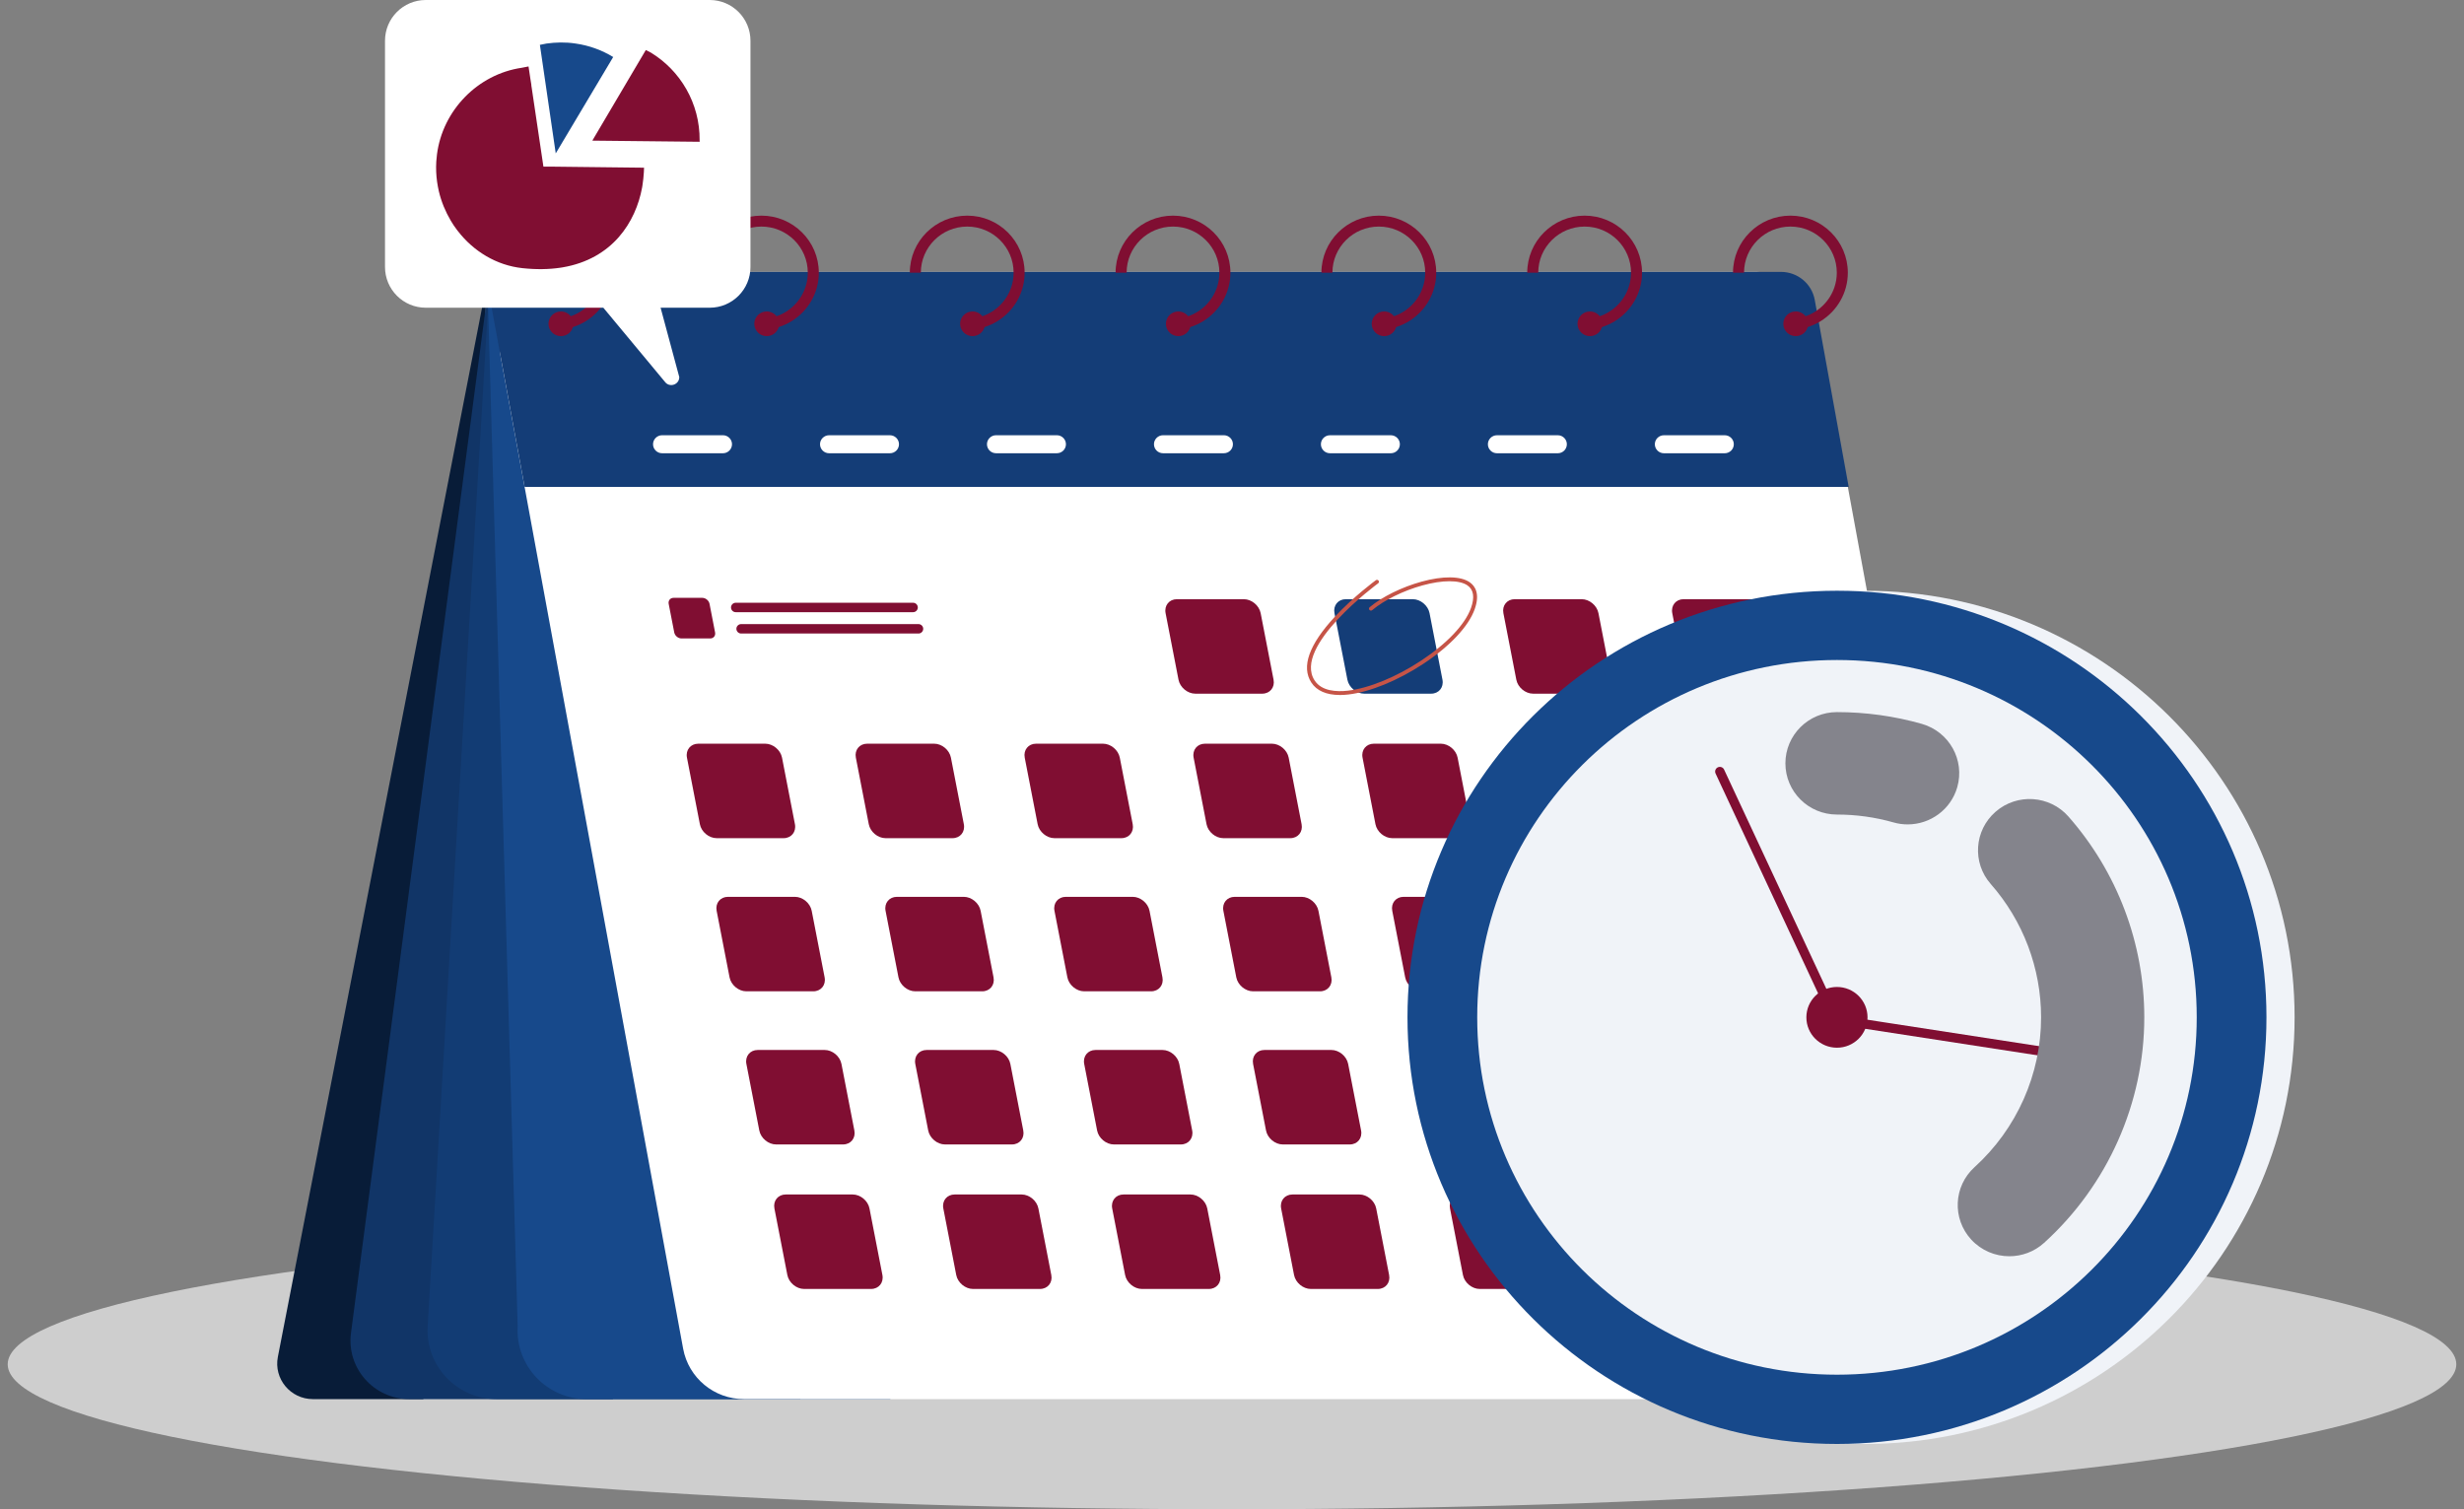 <svg xmlns="http://www.w3.org/2000/svg" width="160" height="98" viewBox="0 0 160 98" fill="none"><rect x="0" y="0" width="160" height="98" fill="#808080" stroke="none"/><g id="illustration"><ellipse id="ellipse" cx="80" cy="88.588" rx="79.5" ry="9.412" fill="#CECECE"></ellipse><g id="vector"><path id="Vector" d="M31.641 18.237L18.043 88.108C17.766 89.529 18.862 90.849 20.319 90.849H27.49L31.641 18.237Z" fill="#081C38"></path><path id="Vector_2" d="M31.804 17.954L22.791 86.557C22.491 88.832 24.274 90.849 26.582 90.849H39.804L32.349 17.706L31.804 17.954Z" fill="#113567"></path><path id="Vector_3" d="M31.805 17.954L27.77 86.12C27.618 88.686 29.67 90.849 32.256 90.849H51.976L31.805 17.954Z" fill="#123C74"></path><path id="Vector_4" d="M31.653 18.511L33.615 86.12C33.463 88.686 35.516 90.85 38.102 90.85H57.821L31.653 18.511Z" fill="#17498B"></path><path id="Vector_5" d="M126.065 90.849H48.313C46.372 90.849 44.708 89.47 44.359 87.572L32.528 23.265C31.991 20.346 34.246 17.655 37.233 17.655H114.069C116.01 17.655 117.674 19.034 118.023 20.932L130.019 86.135C130.471 88.589 128.574 90.85 126.065 90.85V90.849Z" fill="white"></path><path id="Vector_6" d="M34.068 31.617H120.045L117.841 19.475C117.65 18.422 116.727 17.655 115.65 17.655H32.371C31.916 17.655 31.572 18.066 31.654 18.51L34.067 31.616L34.068 31.617Z" fill="#143D77"></path><g id="Group"><g id="Group_2"><path id="Vector_7" d="M36.077 14.002C34.022 14.002 32.35 15.662 32.35 17.705H33.066C33.066 16.055 34.416 14.712 36.078 14.712C37.739 14.712 39.09 16.054 39.09 17.705C39.09 18.037 39.036 18.355 38.935 18.653C38.639 19.532 37.944 20.231 37.062 20.534C36.805 20.622 36.532 20.678 36.249 20.694V21.406C36.58 21.391 36.899 21.333 37.202 21.238C38.411 20.858 39.356 19.879 39.682 18.653C39.763 18.351 39.806 18.033 39.806 17.706C39.806 15.663 38.134 14.002 36.078 14.002L36.077 14.002Z" fill="#800E32"></path><path id="Vector_8" d="M37.23 21.025C37.23 21.099 37.219 21.171 37.2 21.239C37.106 21.578 36.793 21.827 36.422 21.827C35.977 21.827 35.615 21.468 35.615 21.025C35.615 20.583 35.977 20.224 36.422 20.224C36.682 20.224 36.913 20.346 37.061 20.536C37.167 20.672 37.229 20.842 37.229 21.026L37.23 21.025Z" fill="#800E32"></path></g><g id="Group_3"><path id="Vector_9" d="M49.441 14.002C47.386 14.002 45.714 15.662 45.714 17.705H46.429C46.429 16.055 47.781 14.712 49.442 14.712C51.103 14.712 52.454 16.054 52.454 17.705C52.454 18.037 52.399 18.355 52.299 18.652C52.003 19.532 51.307 20.231 50.428 20.534C50.17 20.622 49.897 20.678 49.613 20.694V21.406C49.944 21.391 50.263 21.333 50.566 21.238C51.775 20.858 52.72 19.879 53.047 18.653C53.127 18.351 53.17 18.033 53.17 17.706C53.17 15.663 51.498 14.002 49.443 14.002L49.441 14.002Z" fill="#800E32"></path><path id="Vector_10" d="M50.594 21.025C50.594 21.099 50.583 21.171 50.565 21.239C50.47 21.578 50.158 21.827 49.786 21.827C49.341 21.827 48.98 21.468 48.98 21.025C48.98 20.582 49.341 20.224 49.786 20.224C50.047 20.224 50.278 20.346 50.426 20.536C50.531 20.672 50.593 20.842 50.593 21.026L50.594 21.025Z" fill="#800E32"></path></g><g id="Group_4"><path id="Vector_11" d="M62.806 14.002C60.751 14.002 59.079 15.662 59.079 17.705H59.795C59.795 16.055 61.145 14.712 62.807 14.712C64.469 14.712 65.819 16.054 65.819 17.705C65.819 18.037 65.764 18.355 65.664 18.653C65.368 19.532 64.672 20.231 63.793 20.534C63.535 20.622 63.262 20.678 62.978 20.694V21.406C63.308 21.391 63.628 21.333 63.931 21.238C65.141 20.857 66.084 19.879 66.411 18.653C66.492 18.351 66.534 18.033 66.534 17.706C66.534 15.663 64.863 14.002 62.808 14.002L62.806 14.002Z" fill="#800E32"></path><path id="Vector_12" d="M63.959 21.025C63.959 21.099 63.948 21.171 63.93 21.239C63.836 21.578 63.523 21.827 63.151 21.827C62.706 21.827 62.345 21.468 62.345 21.025C62.345 20.583 62.706 20.224 63.151 20.224C63.411 20.224 63.642 20.346 63.791 20.536C63.896 20.672 63.958 20.842 63.958 21.026L63.959 21.025Z" fill="#800E32"></path></g><g id="Group_5"><path id="Vector_13" d="M76.168 14.002C74.113 14.002 72.441 15.662 72.441 17.705H73.157C73.157 16.055 74.507 14.712 76.169 14.712C77.83 14.712 79.181 16.054 79.181 17.705C79.181 18.037 79.127 18.355 79.026 18.653C78.73 19.532 78.035 20.231 77.153 20.534C76.896 20.622 76.624 20.678 76.341 20.694V21.406C76.67 21.391 76.99 21.333 77.293 21.238C78.503 20.857 79.447 19.879 79.773 18.653C79.854 18.351 79.897 18.033 79.897 17.706C79.897 15.663 78.225 14.002 76.169 14.002L76.168 14.002Z" fill="#800E32"></path><path id="Vector_14" d="M77.321 21.025C77.321 21.099 77.311 21.171 77.292 21.239C77.198 21.578 76.885 21.827 76.514 21.827C76.068 21.827 75.707 21.468 75.707 21.025C75.707 20.583 76.068 20.224 76.514 20.224C76.774 20.224 77.005 20.346 77.153 20.536C77.258 20.672 77.321 20.842 77.321 21.026L77.321 21.025Z" fill="#800E32"></path></g><g id="Group_6"><path id="Vector_15" d="M89.533 14.002C87.478 14.002 85.806 15.662 85.806 17.705H86.521C86.521 16.055 87.873 14.712 89.534 14.712C91.195 14.712 92.546 16.054 92.546 17.705C92.546 18.037 92.491 18.355 92.391 18.652C92.094 19.532 91.399 20.231 90.518 20.534C90.262 20.622 89.988 20.678 89.705 20.694V21.406C90.036 21.391 90.354 21.333 90.657 21.238C91.868 20.858 92.812 19.879 93.138 18.653C93.219 18.351 93.262 18.033 93.262 17.706C93.262 15.663 91.59 14.002 89.534 14.002L89.533 14.002Z" fill="#800E32"></path><path id="Vector_16" d="M90.686 21.025C90.686 21.099 90.675 21.171 90.656 21.239C90.562 21.578 90.25 21.827 89.878 21.827C89.433 21.827 89.071 21.468 89.071 21.025C89.071 20.582 89.433 20.224 89.878 20.224C90.139 20.224 90.371 20.346 90.517 20.536C90.623 20.672 90.685 20.842 90.685 21.026L90.686 21.025Z" fill="#800E32"></path></g><g id="Group_7"><path id="Vector_17" d="M102.898 14.002C100.843 14.002 99.171 15.662 99.171 17.705H99.886C99.886 16.055 101.237 14.712 102.899 14.712C104.561 14.712 105.911 16.054 105.911 17.705C105.911 18.037 105.856 18.355 105.756 18.653C105.46 19.532 104.764 20.231 103.883 20.534C103.627 20.622 103.353 20.678 103.07 20.694V21.406C103.401 21.391 103.72 21.333 104.023 21.238C105.231 20.858 106.176 19.879 106.503 18.653C106.583 18.351 106.626 18.033 106.626 17.706C106.626 15.663 104.954 14.002 102.9 14.002L102.898 14.002Z" fill="#800E32"></path><path id="Vector_18" d="M104.05 21.025C104.05 21.099 104.039 21.171 104.021 21.239C103.926 21.578 103.614 21.827 103.242 21.827C102.797 21.827 102.436 21.468 102.436 21.025C102.436 20.583 102.797 20.224 103.242 20.224C103.502 20.224 103.733 20.346 103.881 20.536C103.987 20.672 104.049 20.842 104.049 21.026L104.05 21.025Z" fill="#800E32"></path></g><g id="Group_8"><path id="Vector_19" d="M116.26 14.002C114.204 14.002 112.533 15.662 112.533 17.705H113.249C113.249 16.055 114.599 14.712 116.261 14.712C117.922 14.712 119.273 16.054 119.273 17.705C119.273 18.037 119.219 18.355 119.118 18.653C118.822 19.532 118.126 20.231 117.245 20.534C116.988 20.622 116.715 20.678 116.432 20.694V21.406C116.763 21.391 117.082 21.333 117.385 21.238C118.594 20.858 119.538 19.879 119.865 18.653C119.946 18.351 119.989 18.033 119.989 17.706C119.989 15.663 118.317 14.002 116.261 14.002L116.26 14.002Z" fill="#800E32"></path><path id="Vector_20" d="M117.413 21.025C117.413 21.099 117.402 21.171 117.384 21.239C117.29 21.578 116.977 21.827 116.606 21.827C116.16 21.827 115.799 21.468 115.799 21.025C115.799 20.583 116.16 20.224 116.606 20.224C116.866 20.224 117.096 20.346 117.245 20.536C117.35 20.672 117.412 20.842 117.412 21.026L117.413 21.025Z" fill="#800E32"></path></g></g><g id="Group_9"><path id="Vector_21" d="M83.782 54.425H79.436C78.934 54.425 78.443 54.016 78.346 53.517L77.508 49.197C77.411 48.698 77.743 48.29 78.245 48.29H82.591C83.094 48.29 83.584 48.698 83.681 49.197L84.519 53.517C84.616 54.016 84.285 54.425 83.782 54.425Z" fill="#800E32"></path><path id="Vector_22" d="M94.751 54.425H90.405C89.903 54.425 89.412 54.016 89.315 53.517L88.477 49.197C88.38 48.698 88.711 48.29 89.214 48.29H93.56C94.062 48.29 94.553 48.698 94.65 49.197L95.488 53.517C95.585 54.016 95.253 54.425 94.751 54.425Z" fill="#800E32"></path><path id="Vector_23" d="M105.719 54.425H101.373C100.87 54.425 100.379 54.016 100.283 53.517L99.445 49.197C99.348 48.698 99.679 48.29 100.182 48.29H104.528C105.03 48.29 105.521 48.698 105.618 49.197L106.456 53.517C106.552 54.016 106.221 54.425 105.719 54.425Z" fill="#800E32"></path><path id="Vector_24" d="M50.882 54.425H46.536C46.033 54.425 45.542 54.016 45.446 53.517L44.608 49.197C44.511 48.698 44.842 48.29 45.345 48.29H49.691C50.193 48.29 50.684 48.698 50.781 49.197L51.619 53.517C51.715 54.016 51.384 54.425 50.882 54.425Z" fill="#800E32"></path><path id="Vector_25" d="M46.118 41.456H44.25C44.034 41.456 43.824 41.281 43.782 41.066L43.421 39.21C43.38 38.995 43.523 38.82 43.738 38.82H45.605C45.822 38.82 46.032 38.995 46.074 39.21L46.434 41.066C46.476 41.281 46.333 41.456 46.118 41.456Z" fill="#800E32"></path><path id="Vector_26" d="M61.85 54.425H57.503C57.001 54.425 56.511 54.016 56.414 53.517L55.575 49.197C55.479 48.698 55.81 48.29 56.312 48.29H60.659C61.161 48.29 61.652 48.698 61.748 49.197L62.587 53.517C62.683 54.016 62.352 54.425 61.85 54.425Z" fill="#800E32"></path><path id="Vector_27" d="M72.816 54.425H68.469C67.967 54.425 67.476 54.016 67.379 53.517L66.541 49.197C66.445 48.698 66.776 48.29 67.278 48.29H71.624C72.127 48.29 72.618 48.698 72.714 49.197L73.552 53.517C73.649 54.016 73.318 54.425 72.816 54.425Z" fill="#800E32"></path><path id="Vector_28" d="M116.686 54.425H112.339C111.837 54.425 111.347 54.016 111.25 53.517L110.411 49.197C110.315 48.698 110.646 48.29 111.148 48.29H115.495C115.997 48.29 116.488 48.698 116.584 49.197L117.423 53.517C117.519 54.016 117.188 54.425 116.686 54.425Z" fill="#113567"></path><path id="Vector_29" d="M81.962 45.042H77.616C77.113 45.042 76.623 44.633 76.526 44.134L75.688 39.815C75.591 39.316 75.922 38.907 76.425 38.907H80.771C81.273 38.907 81.764 39.316 81.861 39.815L82.699 44.134C82.796 44.633 82.464 45.042 81.962 45.042Z" fill="#800E32"></path><path id="Vector_30" d="M92.929 45.042H88.582C88.08 45.042 87.589 44.633 87.493 44.134L86.654 39.815C86.558 39.316 86.889 38.907 87.391 38.907H91.738C92.24 38.907 92.731 39.316 92.828 39.815L93.666 44.134C93.762 44.633 93.431 45.042 92.929 45.042Z" fill="#143D77"></path><path id="Vector_31" d="M103.898 45.042H99.551C99.049 45.042 98.558 44.633 98.462 44.134L97.623 39.815C97.527 39.316 97.858 38.907 98.36 38.907H102.706C103.209 38.907 103.7 39.316 103.796 39.815L104.635 44.134C104.731 44.633 104.4 45.042 103.898 45.042Z" fill="#800E32"></path><path id="Vector_32" d="M114.863 45.042H110.517C110.015 45.042 109.524 44.633 109.427 44.134L108.589 39.815C108.492 39.316 108.824 38.907 109.326 38.907H113.672C114.175 38.907 114.665 39.316 114.762 39.815L115.6 44.134C115.697 44.633 115.366 45.042 114.863 45.042Z" fill="#800E32"></path><path id="Vector_33" d="M85.714 64.369H81.368C80.865 64.369 80.375 63.96 80.278 63.461L79.44 59.142C79.343 58.643 79.674 58.234 80.177 58.234H84.523C85.025 58.234 85.516 58.643 85.613 59.142L86.451 63.461C86.548 63.96 86.216 64.369 85.714 64.369Z" fill="#800E32"></path><path id="Vector_34" d="M96.681 64.369H92.335C91.832 64.369 91.341 63.96 91.245 63.461L90.406 59.142C90.31 58.643 90.641 58.234 91.143 58.234H95.49C95.992 58.234 96.483 58.643 96.579 59.142L97.418 63.461C97.514 63.96 97.183 64.369 96.681 64.369Z" fill="#800E32"></path><path id="Vector_35" d="M107.648 64.369H103.301C102.799 64.369 102.308 63.96 102.211 63.461L101.373 59.142C101.277 58.643 101.608 58.234 102.11 58.234H106.456C106.959 58.234 107.45 58.643 107.546 59.142L108.385 63.461C108.481 63.96 108.15 64.369 107.648 64.369Z" fill="#113567"></path><path id="Vector_36" d="M52.81 64.369H48.463C47.961 64.369 47.47 63.96 47.374 63.461L46.535 59.142C46.439 58.643 46.77 58.234 47.272 58.234H51.619C52.121 58.234 52.612 58.643 52.708 59.142L53.547 63.461C53.643 63.96 53.312 64.369 52.81 64.369Z" fill="#800E32"></path><path id="Vector_37" d="M63.778 64.369H59.432C58.93 64.369 58.439 63.96 58.342 63.461L57.504 59.142C57.407 58.643 57.739 58.234 58.241 58.234H62.587C63.09 58.234 63.581 58.643 63.677 59.142L64.515 63.461C64.612 63.96 64.281 64.369 63.778 64.369Z" fill="#800E32"></path><path id="Vector_38" d="M74.746 64.369H70.4C69.898 64.369 69.407 63.96 69.31 63.461L68.472 59.142C68.375 58.643 68.707 58.234 69.209 58.234H73.555C74.057 58.234 74.548 58.643 74.645 59.142L75.483 63.461C75.58 63.96 75.249 64.369 74.746 64.369Z" fill="#800E32"></path><path id="Vector_39" d="M118.615 64.369H114.269C113.767 64.369 113.276 63.96 113.179 63.461L112.341 59.142C112.244 58.643 112.576 58.234 113.078 58.234H117.424C117.927 58.234 118.417 58.643 118.514 59.142L119.352 63.461C119.449 63.96 119.118 64.369 118.615 64.369Z" fill="#113567"></path><path id="Vector_40" d="M87.645 74.313H83.298C82.796 74.313 82.305 73.904 82.209 73.405L81.37 69.086C81.274 68.586 81.605 68.178 82.107 68.178H86.454C86.956 68.178 87.447 68.586 87.543 69.086L88.382 73.405C88.478 73.904 88.147 74.313 87.645 74.313Z" fill="#800E32"></path><path id="Vector_41" d="M98.61 74.313H94.264C93.762 74.313 93.271 73.904 93.174 73.405L92.336 69.086C92.24 68.586 92.571 68.178 93.073 68.178H97.419C97.922 68.178 98.412 68.586 98.509 69.086L99.347 73.405C99.444 73.904 99.113 74.313 98.61 74.313Z" fill="#800E32"></path><path id="Vector_42" d="M109.577 74.313H105.231C104.729 74.313 104.238 73.904 104.141 73.405L103.303 69.086C103.206 68.586 103.538 68.178 104.04 68.178H108.386C108.888 68.178 109.379 68.586 109.476 69.086L110.314 73.405C110.411 73.904 110.08 74.313 109.577 74.313Z" fill="#113567"></path><path id="Vector_43" d="M54.741 74.313H50.395C49.893 74.313 49.402 73.904 49.305 73.405L48.467 69.086C48.37 68.586 48.702 68.178 49.204 68.178H53.55C54.053 68.178 54.543 68.586 54.64 69.086L55.478 73.405C55.575 73.904 55.244 74.313 54.741 74.313Z" fill="#800E32"></path><path id="Vector_44" d="M65.709 74.313H61.363C60.861 74.313 60.37 73.904 60.273 73.405L59.435 69.086C59.338 68.586 59.669 68.178 60.172 68.178H64.518C65.02 68.178 65.511 68.586 65.608 69.086L66.446 73.405C66.543 73.904 66.211 74.313 65.709 74.313Z" fill="#800E32"></path><path id="Vector_45" d="M76.677 74.313H72.331C71.828 74.313 71.337 73.904 71.241 73.405L70.403 69.086C70.306 68.586 70.637 68.178 71.139 68.178H75.486C75.988 68.178 76.479 68.586 76.576 69.086L77.414 73.405C77.51 73.904 77.179 74.313 76.677 74.313Z" fill="#800E32"></path><path id="Vector_46" d="M120.545 74.313H116.199C115.696 74.313 115.206 73.904 115.109 73.405L114.271 69.086C114.174 68.586 114.505 68.178 115.008 68.178H119.354C119.856 68.178 120.347 68.586 120.444 69.086L121.282 73.405C121.379 73.904 121.047 74.313 120.545 74.313Z" fill="#113567"></path><path id="Vector_47" d="M89.465 83.696H85.119C84.616 83.696 84.126 83.287 84.029 82.788L83.191 78.469C83.094 77.969 83.425 77.561 83.928 77.561H88.274C88.776 77.561 89.267 77.969 89.364 78.469L90.202 82.788C90.299 83.287 89.967 83.696 89.465 83.696Z" fill="#800E32"></path><path id="Vector_48" d="M100.432 83.696H96.085C95.583 83.696 95.092 83.287 94.996 82.788L94.157 78.469C94.061 77.969 94.392 77.561 94.894 77.561H99.241C99.743 77.561 100.234 77.969 100.33 78.469L101.169 82.788C101.265 83.287 100.934 83.696 100.432 83.696Z" fill="#800E32"></path><path id="Vector_49" d="M111.399 83.696H107.053C106.551 83.696 106.06 83.287 105.963 82.788L105.125 78.469C105.029 77.969 105.36 77.561 105.862 77.561H110.208C110.711 77.561 111.202 77.969 111.298 78.469L112.136 82.788C112.233 83.287 111.902 83.696 111.399 83.696Z" fill="#113567"></path><path id="Vector_50" d="M56.562 83.696H52.215C51.713 83.696 51.222 83.287 51.126 82.788L50.287 78.469C50.191 77.969 50.522 77.561 51.024 77.561H55.37C55.873 77.561 56.364 77.969 56.46 78.469L57.299 82.788C57.395 83.287 57.064 83.696 56.562 83.696Z" fill="#800E32"></path><path id="Vector_51" d="M67.529 83.696H63.183C62.681 83.696 62.19 83.287 62.093 82.788L61.255 78.469C61.158 77.969 61.49 77.561 61.992 77.561H66.338C66.841 77.561 67.332 77.969 67.428 78.469L68.266 82.788C68.363 83.287 68.032 83.696 67.529 83.696Z" fill="#800E32"></path><path id="Vector_52" d="M78.495 83.696H74.149C73.647 83.696 73.156 83.287 73.059 82.788L72.221 78.469C72.124 77.969 72.456 77.561 72.958 77.561H77.304C77.806 77.561 78.297 77.969 78.394 78.469L79.232 82.788C79.329 83.287 78.998 83.696 78.495 83.696Z" fill="#800E32"></path><path id="Vector_53" d="M59.29 39.751H47.776C47.607 39.751 47.468 39.613 47.468 39.445C47.468 39.276 47.607 39.138 47.776 39.138H59.29C59.46 39.138 59.598 39.276 59.598 39.445C59.598 39.613 59.46 39.751 59.29 39.751Z" fill="#800E32"></path><path id="Vector_54" d="M59.641 41.137H48.127C47.957 41.137 47.818 40.999 47.818 40.83C47.818 40.662 47.957 40.524 48.127 40.524H59.641C59.81 40.524 59.949 40.662 59.949 40.83C59.949 40.999 59.81 41.137 59.641 41.137Z" fill="#800E32"></path></g><g id="Group_10"><path id="Vector_55" d="M46.945 29.431H42.993C42.67 29.431 42.405 29.168 42.405 28.846C42.405 28.524 42.67 28.261 42.993 28.261H46.945C47.268 28.261 47.533 28.524 47.533 28.846C47.533 29.168 47.268 29.431 46.945 29.431Z" fill="white"></path><path id="Vector_56" d="M57.788 29.431H53.836C53.513 29.431 53.248 29.168 53.248 28.846C53.248 28.524 53.513 28.262 53.836 28.262H57.788C58.111 28.262 58.376 28.524 58.376 28.846C58.376 29.168 58.111 29.431 57.788 29.431Z" fill="white"></path><path id="Vector_57" d="M68.628 29.43H64.677C64.353 29.43 64.089 29.168 64.089 28.846C64.089 28.524 64.353 28.261 64.677 28.261H68.628C68.952 28.261 69.217 28.524 69.217 28.846C69.217 29.168 68.952 29.43 68.628 29.43Z" fill="white"></path><path id="Vector_58" d="M79.472 29.43H75.521C75.197 29.43 74.933 29.168 74.933 28.846C74.933 28.524 75.197 28.261 75.521 28.261H79.472C79.796 28.261 80.06 28.524 80.06 28.846C80.06 29.168 79.796 29.43 79.472 29.43Z" fill="white"></path><path id="Vector_59" d="M90.313 29.431H86.362C86.038 29.431 85.773 29.168 85.773 28.846C85.773 28.524 86.038 28.262 86.362 28.262H90.313C90.637 28.262 90.901 28.524 90.901 28.846C90.901 29.168 90.637 29.431 90.313 29.431Z" fill="white"></path><path id="Vector_60" d="M101.156 29.431H97.204C96.881 29.431 96.616 29.168 96.616 28.846C96.616 28.524 96.881 28.262 97.204 28.262H101.156C101.479 28.262 101.744 28.524 101.744 28.846C101.744 29.168 101.479 29.431 101.156 29.431Z" fill="white"></path><path id="Vector_61" d="M111.997 29.431H108.045C107.722 29.431 107.457 29.168 107.457 28.846C107.457 28.524 107.722 28.262 108.045 28.262H111.997C112.32 28.262 112.585 28.524 112.585 28.846C112.585 29.168 112.32 29.431 111.997 29.431Z" fill="white"></path></g><path id="Vector_62" d="M87.006 45.128C86.133 45.128 85.498 44.853 85.151 44.319C84.487 43.294 85 41.858 86.675 40.051C87.898 38.731 89.327 37.685 89.341 37.675C89.397 37.633 89.475 37.646 89.517 37.701C89.558 37.757 89.546 37.835 89.49 37.877C89.434 37.917 83.928 41.969 85.364 44.183C85.819 44.884 86.792 44.931 87.529 44.846C88.893 44.689 90.672 43.959 92.287 42.893C93.959 41.79 95.136 40.546 95.518 39.481C95.768 38.782 95.691 38.287 95.288 38.01C94.767 37.652 93.679 37.652 92.378 38.009C91.13 38.351 89.876 38.968 89.103 39.619C89.05 39.664 88.97 39.657 88.925 39.604C88.88 39.552 88.886 39.473 88.939 39.428C89.739 38.755 91.03 38.12 92.31 37.768C93.704 37.386 94.841 37.399 95.431 37.805C95.781 38.045 96.121 38.546 95.756 39.566C95.356 40.681 94.143 41.969 92.427 43.102C90.78 44.189 88.96 44.934 87.558 45.095C87.365 45.117 87.181 45.129 87.006 45.129V45.128Z" fill="#C65447"></path></g><g id="vector_2"><g id="Group_11"><g id="Isolation Mode"><g id="Group_12"><path id="Vector_63" d="M121.111 93.761C136.514 93.761 149 81.359 149 66.06C149 50.761 136.514 38.359 121.111 38.359C105.709 38.359 93.223 50.761 93.223 66.06C93.223 81.359 105.709 93.761 121.111 93.761Z" fill="#F0F3F8"></path><path id="Vector_64" d="M119.284 93.76C134.687 93.76 147.173 81.358 147.173 66.059C147.173 50.76 134.687 38.358 119.284 38.358C103.882 38.358 91.395 50.76 91.395 66.059C91.395 81.358 103.882 93.76 119.284 93.76Z" fill="#17498B"></path><path id="Vector_65" d="M119.284 89.263C132.186 89.263 142.645 78.874 142.645 66.059C142.645 53.244 132.186 42.856 119.284 42.856C106.382 42.856 95.923 53.244 95.923 66.059C95.923 78.874 106.382 89.263 119.284 89.263Z" fill="#F0F3F8"></path><path id="Vector_66" d="M137.241 69.282C137.226 69.282 137.209 69.282 137.195 69.279L119.14 66.498C119.04 66.483 118.952 66.418 118.91 66.326L111.401 50.227C111.331 50.074 111.397 49.895 111.55 49.824C111.704 49.754 111.884 49.819 111.955 49.972L119.396 65.926L137.29 68.683C137.456 68.71 137.57 68.863 137.543 69.03C137.519 69.18 137.39 69.287 137.243 69.287L137.241 69.282Z" fill="#800E32"></path><path id="Vector_67" d="M119.283 68.031C120.379 68.031 121.268 67.148 121.268 66.059C121.268 64.97 120.379 64.087 119.283 64.087C118.186 64.087 117.297 64.97 117.297 66.059C117.297 67.148 118.186 68.031 119.283 68.031Z" fill="#800E32"></path><path id="Vector_68" d="M119.284 48.617C118.976 48.617 118.728 48.37 118.728 48.065V46.408C118.728 46.103 118.976 45.855 119.284 45.855C119.591 45.855 119.84 46.103 119.84 46.408V48.065C119.84 48.37 119.591 48.617 119.284 48.617Z" fill="#F0F3F8"></path><path id="Vector_69" d="M131.701 53.725C131.484 53.51 131.484 53.161 131.701 52.945L132.882 51.773C133.099 51.557 133.45 51.557 133.667 51.773C133.884 51.988 133.884 52.337 133.667 52.553L132.486 53.725C132.269 53.941 131.918 53.941 131.701 53.725Z" fill="#F0F3F8"></path><path id="Vector_70" d="M136.843 66.059C136.843 65.754 137.092 65.507 137.399 65.507H139.068C139.375 65.507 139.624 65.754 139.624 66.059C139.624 66.364 139.375 66.612 139.068 66.612H137.399C137.092 66.612 136.843 66.364 136.843 66.059Z" fill="#F0F3F8"></path><path id="Vector_71" d="M131.701 78.393C131.918 78.177 132.269 78.177 132.486 78.393L133.667 79.566C133.884 79.781 133.884 80.13 133.667 80.346C133.45 80.561 133.099 80.561 132.882 80.346L131.701 79.173C131.484 78.958 131.484 78.609 131.701 78.393Z" fill="#F0F3F8"></path><path id="Vector_72" d="M119.284 83.501C119.591 83.501 119.84 83.748 119.84 84.053V85.71C119.84 86.016 119.591 86.263 119.284 86.263C118.976 86.263 118.728 86.016 118.728 85.71V84.053C118.728 83.748 118.976 83.501 119.284 83.501Z" fill="#F0F3F8"></path><path id="Vector_73" d="M106.866 78.393C107.084 78.609 107.084 78.958 106.866 79.173L105.686 80.346C105.469 80.561 105.117 80.561 104.9 80.346C104.683 80.13 104.683 79.781 104.9 79.566L106.081 78.393C106.298 78.177 106.649 78.177 106.866 78.393Z" fill="#F0F3F8"></path><path id="Vector_74" d="M101.724 66.059C101.724 66.364 101.476 66.612 101.168 66.612H99.5C99.192 66.612 98.943 66.364 98.943 66.059C98.943 65.754 99.192 65.507 99.5 65.507H101.168C101.476 65.507 101.724 65.754 101.724 66.059Z" fill="#F0F3F8"></path><path id="Vector_75" d="M106.866 53.725C106.649 53.941 106.298 53.941 106.081 53.725L104.9 52.553C104.683 52.337 104.683 51.988 104.9 51.773C105.117 51.557 105.469 51.557 105.686 51.773L106.866 52.945C107.084 53.161 107.084 53.51 106.866 53.725Z" fill="#F0F3F8"></path><g id="Group_13" style="mix-blend-mode:screen"><path id="Vector_76" d="M130.477 81.572C129.567 81.572 128.662 81.206 128.001 80.489C126.754 79.132 126.849 77.026 128.216 75.788C130.962 73.297 132.538 69.752 132.538 66.062C132.538 62.873 131.377 59.798 129.269 57.401C128.052 56.018 128.194 53.915 129.587 52.706C130.98 51.496 133.097 51.637 134.314 53.02C137.491 56.631 139.24 61.261 139.24 66.059C139.24 71.615 136.869 76.954 132.734 80.702C132.092 81.284 131.282 81.572 130.475 81.572H130.477Z" fill="#84848C"></path></g><g id="Group_14" style="mix-blend-mode:screen"><path id="Vector_77" d="M123.873 53.531C123.568 53.531 123.256 53.49 122.948 53.4C121.765 53.064 120.531 52.892 119.284 52.892C117.432 52.892 115.935 51.402 115.935 49.565C115.935 47.729 117.435 46.239 119.284 46.239C121.133 46.239 123.009 46.495 124.795 47.004C126.573 47.511 127.603 49.354 127.093 51.121C126.671 52.581 125.332 53.531 123.875 53.531H123.873Z" fill="#84848C"></path></g></g></g></g></g><g id="vector_3"><path id="Vector_78" d="M46.083 0H27.649C26.184 0 25 1.184 25 2.649V17.332C25 18.797 26.184 19.981 27.649 19.981H39.177L43.176 24.793C43.474 25.194 44.109 24.982 44.109 24.484L42.896 19.981H46.083C47.547 19.981 48.732 18.797 48.732 17.332V2.649C48.732 1.184 47.547 0 46.083 0Z" fill="white"></path><g id="Group_15"><path id="Vector_79" d="M45.43 9.12V9.206L38.462 9.132L41.935 3.25L42.255 3.41C44.178 4.578 45.453 6.706 45.43 9.12Z" fill="#800E32"></path><path id="Vector_80" d="M28.318 10.826C28.318 10.941 28.318 11.055 28.324 11.164C28.341 11.593 28.404 12.011 28.496 12.417C28.656 13.098 28.925 13.744 29.274 14.334C29.394 14.54 29.531 14.74 29.674 14.929C29.692 14.952 29.714 14.98 29.732 15.003C30.744 16.314 32.232 17.229 33.925 17.412C34.835 17.509 35.647 17.492 36.38 17.384C36.431 17.378 36.477 17.372 36.528 17.361C39.772 16.811 41.283 14.419 41.695 12.177C41.7 12.131 41.712 12.079 41.718 12.034C41.763 11.747 41.792 11.461 41.809 11.187C41.815 11.089 41.821 10.986 41.821 10.889L35.825 10.82H35.676H35.287L34.526 5.699L34.503 5.556V5.505L34.44 5.116L34.32 4.315L33.885 4.4C31.013 4.818 28.742 7.176 28.376 10.019C28.33 10.38 28.318 10.643 28.318 10.838V10.826Z" fill="#800E32"></path><path id="Vector_81" d="M36.087 9.961L35.058 2.912L35.492 2.827C36.076 2.747 36.7 2.724 37.38 2.827C38.261 2.953 39.085 3.256 39.818 3.702L36.087 9.961Z" fill="#17498B"></path></g></g></g></svg>